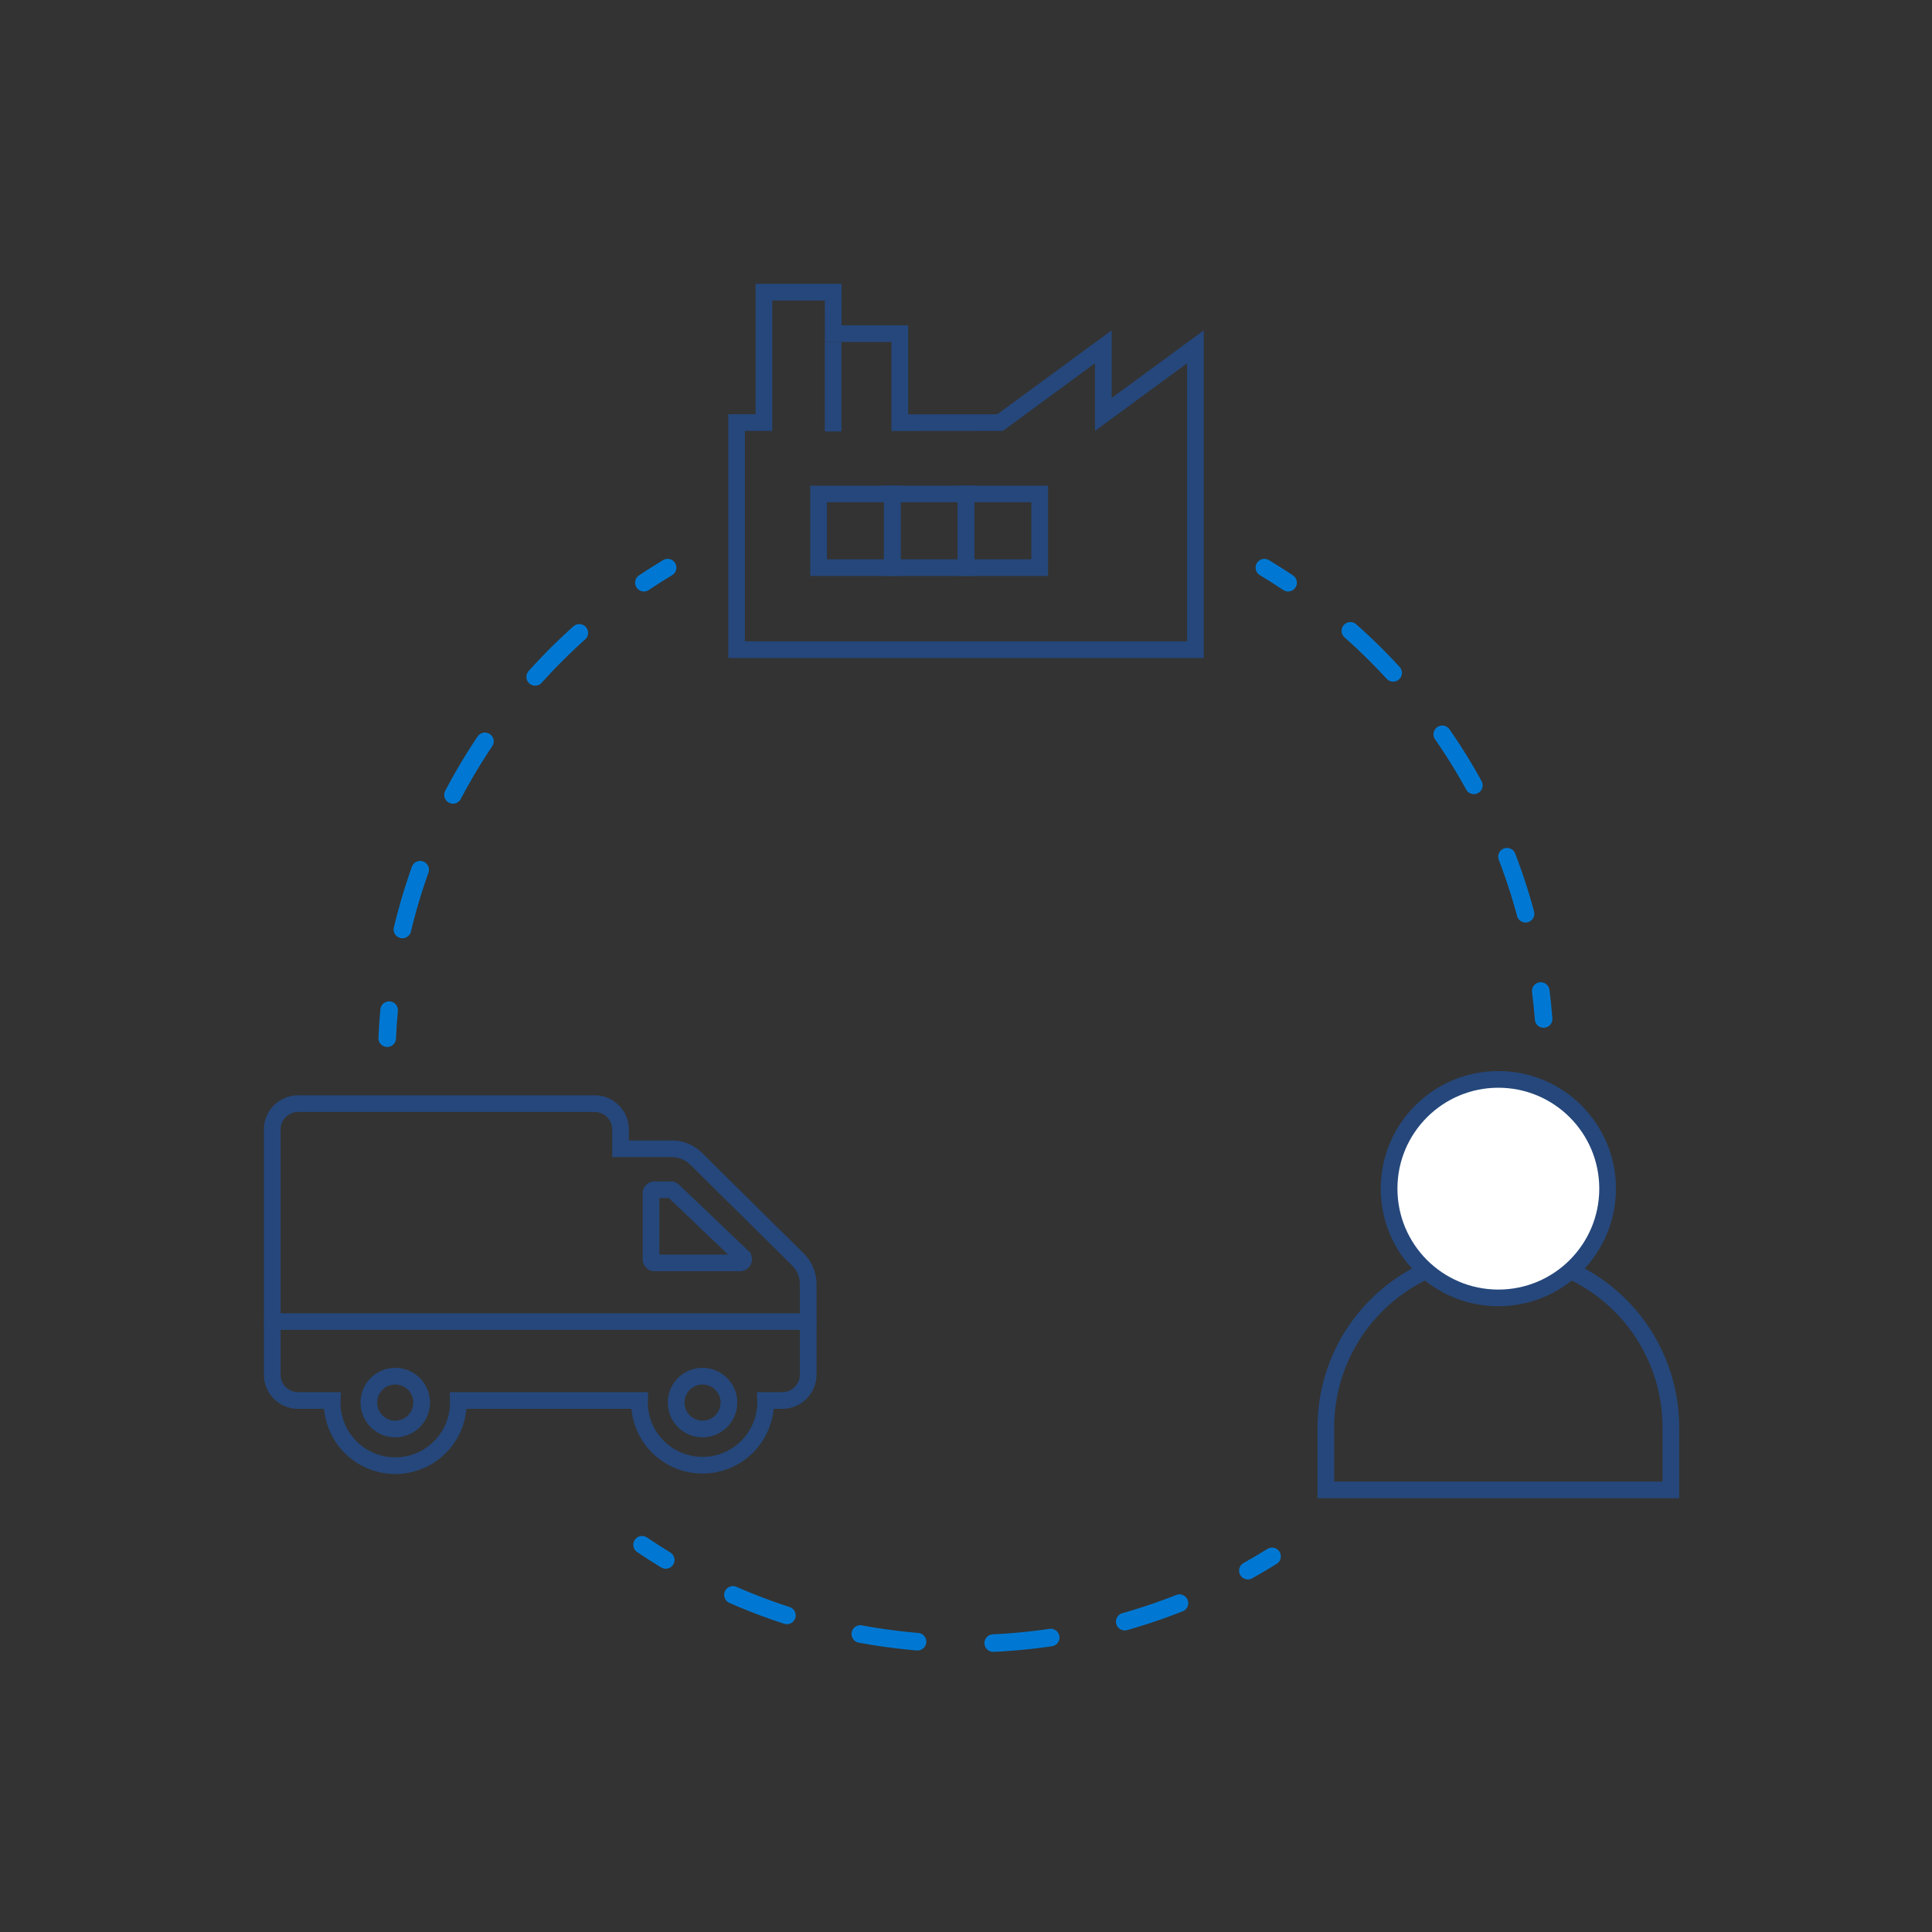 <svg id="Layer_1" data-name="Layer 1" xmlns="http://www.w3.org/2000/svg" viewBox="0 0 550 550">
  <rect x="0" y="0" width="550" height="550" fill="#333333" stroke="none"/>
  <g>
    <g>
      <path d="M227.154,358.549,198.189,329.887a9.829,9.829,0,0,0-6.917-2.843H176.664v-5.486a7.38,7.38,0,0,0-7.378-7.373H84.873a7.377,7.377,0,0,0-7.375,7.373v69.763a7.37,7.37,0,0,0,7.375,7.368h9.705c-.007.199-.015.397-.015.599a17.959,17.959,0,0,0,35.919,0c0-.201-.01-.4-.015-.599h51.587c-.006.199-.015.397-.015.599a17.959,17.959,0,0,0,35.917,0c0-.201-.007-.4-.015-.599h4.757a7.371,7.371,0,0,0,7.374-7.368V365.534A9.815,9.815,0,0,0,227.154,358.549Z" fill="none" stroke="#25477b" stroke-linecap="round" stroke-miterlimit="10" stroke-width="4.748"/>
      <path d="M112.522,406.799a7.513,7.513,0,1,1,7.512-7.512A7.515,7.515,0,0,1,112.522,406.799Z" fill="none" stroke="#25477b" stroke-linecap="round" stroke-miterlimit="10" stroke-width="4.748"/>
      <path d="M199.998,406.799a7.513,7.513,0,1,1,7.513-7.512A7.514,7.514,0,0,1,199.998,406.799Z" fill="none" stroke="#25477b" stroke-linecap="round" stroke-miterlimit="10" stroke-width="4.748"/>
      <path d="M185.335,339.702a.997.997,0,0,1,1.002-.996h4.634a1.07,1.07,0,0,1,.702.274l19.704,18.806a1.002,1.002,0,0,1-.687,1.729H186.337a1,1,0,0,1-1.002-1.005Z" fill="none" stroke="#25477b" stroke-linecap="round" stroke-miterlimit="10" stroke-width="4.748"/>
      <line x1="77.498" y1="376.224" x2="230.072" y2="376.224" fill="none" stroke="#25477b" stroke-linecap="round" stroke-miterlimit="10" stroke-width="4.748"/>
    </g>
    <g>
      <path d="M234.822,85.553l-.009,11.8h18.979v25.348l31.697-.03,26.223-19.249v19.249h0l26.223-19.249V182.576H212.064V122.672h7.779V85.553H234.822m4.751-4.748H215.096v37.119h-7.779v69.399H342.684V94.049l-7.557,5.547L316.46,113.298l0-9.874V94.049l-7.557,5.547-24.971,18.33L258.54,117.95V92.606H239.565l.005-7.049.003-4.751Zm-4.751,9.496h0Z" fill="#25477b"/>
      <rect x="233.043" y="140.619" width="20.979" height="20.979" fill="none" stroke="#25477b" stroke-linecap="round" stroke-miterlimit="10" stroke-width="4.748"/>
      <rect x="275" y="140.619" width="20.979" height="20.979" fill="none" stroke="#25477b" stroke-linecap="round" stroke-miterlimit="10" stroke-width="4.748"/>
      <rect x="254.021" y="140.619" width="20.979" height="20.979" fill="none" stroke="#25477b" stroke-linecap="round" stroke-miterlimit="10" stroke-width="4.748"/>
      <line x1="237.174" y1="97.354" x2="237.174" y2="122.83" fill="none" stroke="#25477b" stroke-miterlimit="10" stroke-width="4.748"/>
    </g>
    <g>
      <path d="M426.55,357.255a49.108,49.108,0,0,0-49.108,49.108v17.784h98.215V406.362A49.108,49.108,0,0,0,426.55,357.255Z" fill="none" stroke="#25477b" stroke-linecap="round" stroke-miterlimit="10" stroke-width="4.748"/>
      <circle cx="426.55" cy="338.385" r="31.103" fill="#fff" stroke="#25477b" stroke-linecap="round" stroke-miterlimit="10" stroke-width="4.748"/>
    </g>
    <g>
      <path d="M359.946,161.592q3.431,2.065,6.751,4.291" fill="none" stroke="#0078d3" stroke-linecap="round" stroke-miterlimit="10" stroke-width="5"/>
      <path d="M384.421,179.585a164.751,164.751,0,0,1,52.421,91.458" fill="none" stroke="#0078d3" stroke-linecap="round" stroke-miterlimit="10" stroke-width="5" stroke-dasharray="17.082 22.42"/>
      <path d="M438.627,282.124q.499,3.952.81,7.96" fill="none" stroke="#0078d3" stroke-linecap="round" stroke-miterlimit="10" stroke-width="5"/>
    </g>
    <g>
      <path d="M110.23,295.552q.178-4.017.547-7.983" fill="none" stroke="#0078d3" stroke-linecap="round" stroke-miterlimit="10" stroke-width="5"/>
      <path d="M114.559,264.597a165.01,165.01,0,0,1,59.305-91.895" fill="none" stroke="#0078d3" stroke-linecap="round" stroke-miterlimit="10" stroke-width="5" stroke-dasharray="17.746 23.292"/>
      <path d="M183.305,165.882q3.32-2.224,6.751-4.29" fill="none" stroke="#0078d3" stroke-linecap="round" stroke-miterlimit="10" stroke-width="5"/>
    </g>
    <g>
      <path d="M362.129,443.07q-3.391,2.114-6.89,4.066" fill="none" stroke="#0078d3" stroke-linecap="round" stroke-miterlimit="10" stroke-width="5"/>
      <path d="M335.759,456.384a165.38,165.38,0,0,1-136.835-7.003" fill="none" stroke="#0078d3" stroke-linecap="round" stroke-miterlimit="10" stroke-width="5" stroke-dasharray="16.439 21.576"/>
      <path d="M189.518,444.084q-3.423-2.078-6.735-4.316" fill="none" stroke="#0078d3" stroke-linecap="round" stroke-miterlimit="10" stroke-width="5"/>
    </g>
  </g>
</svg>
